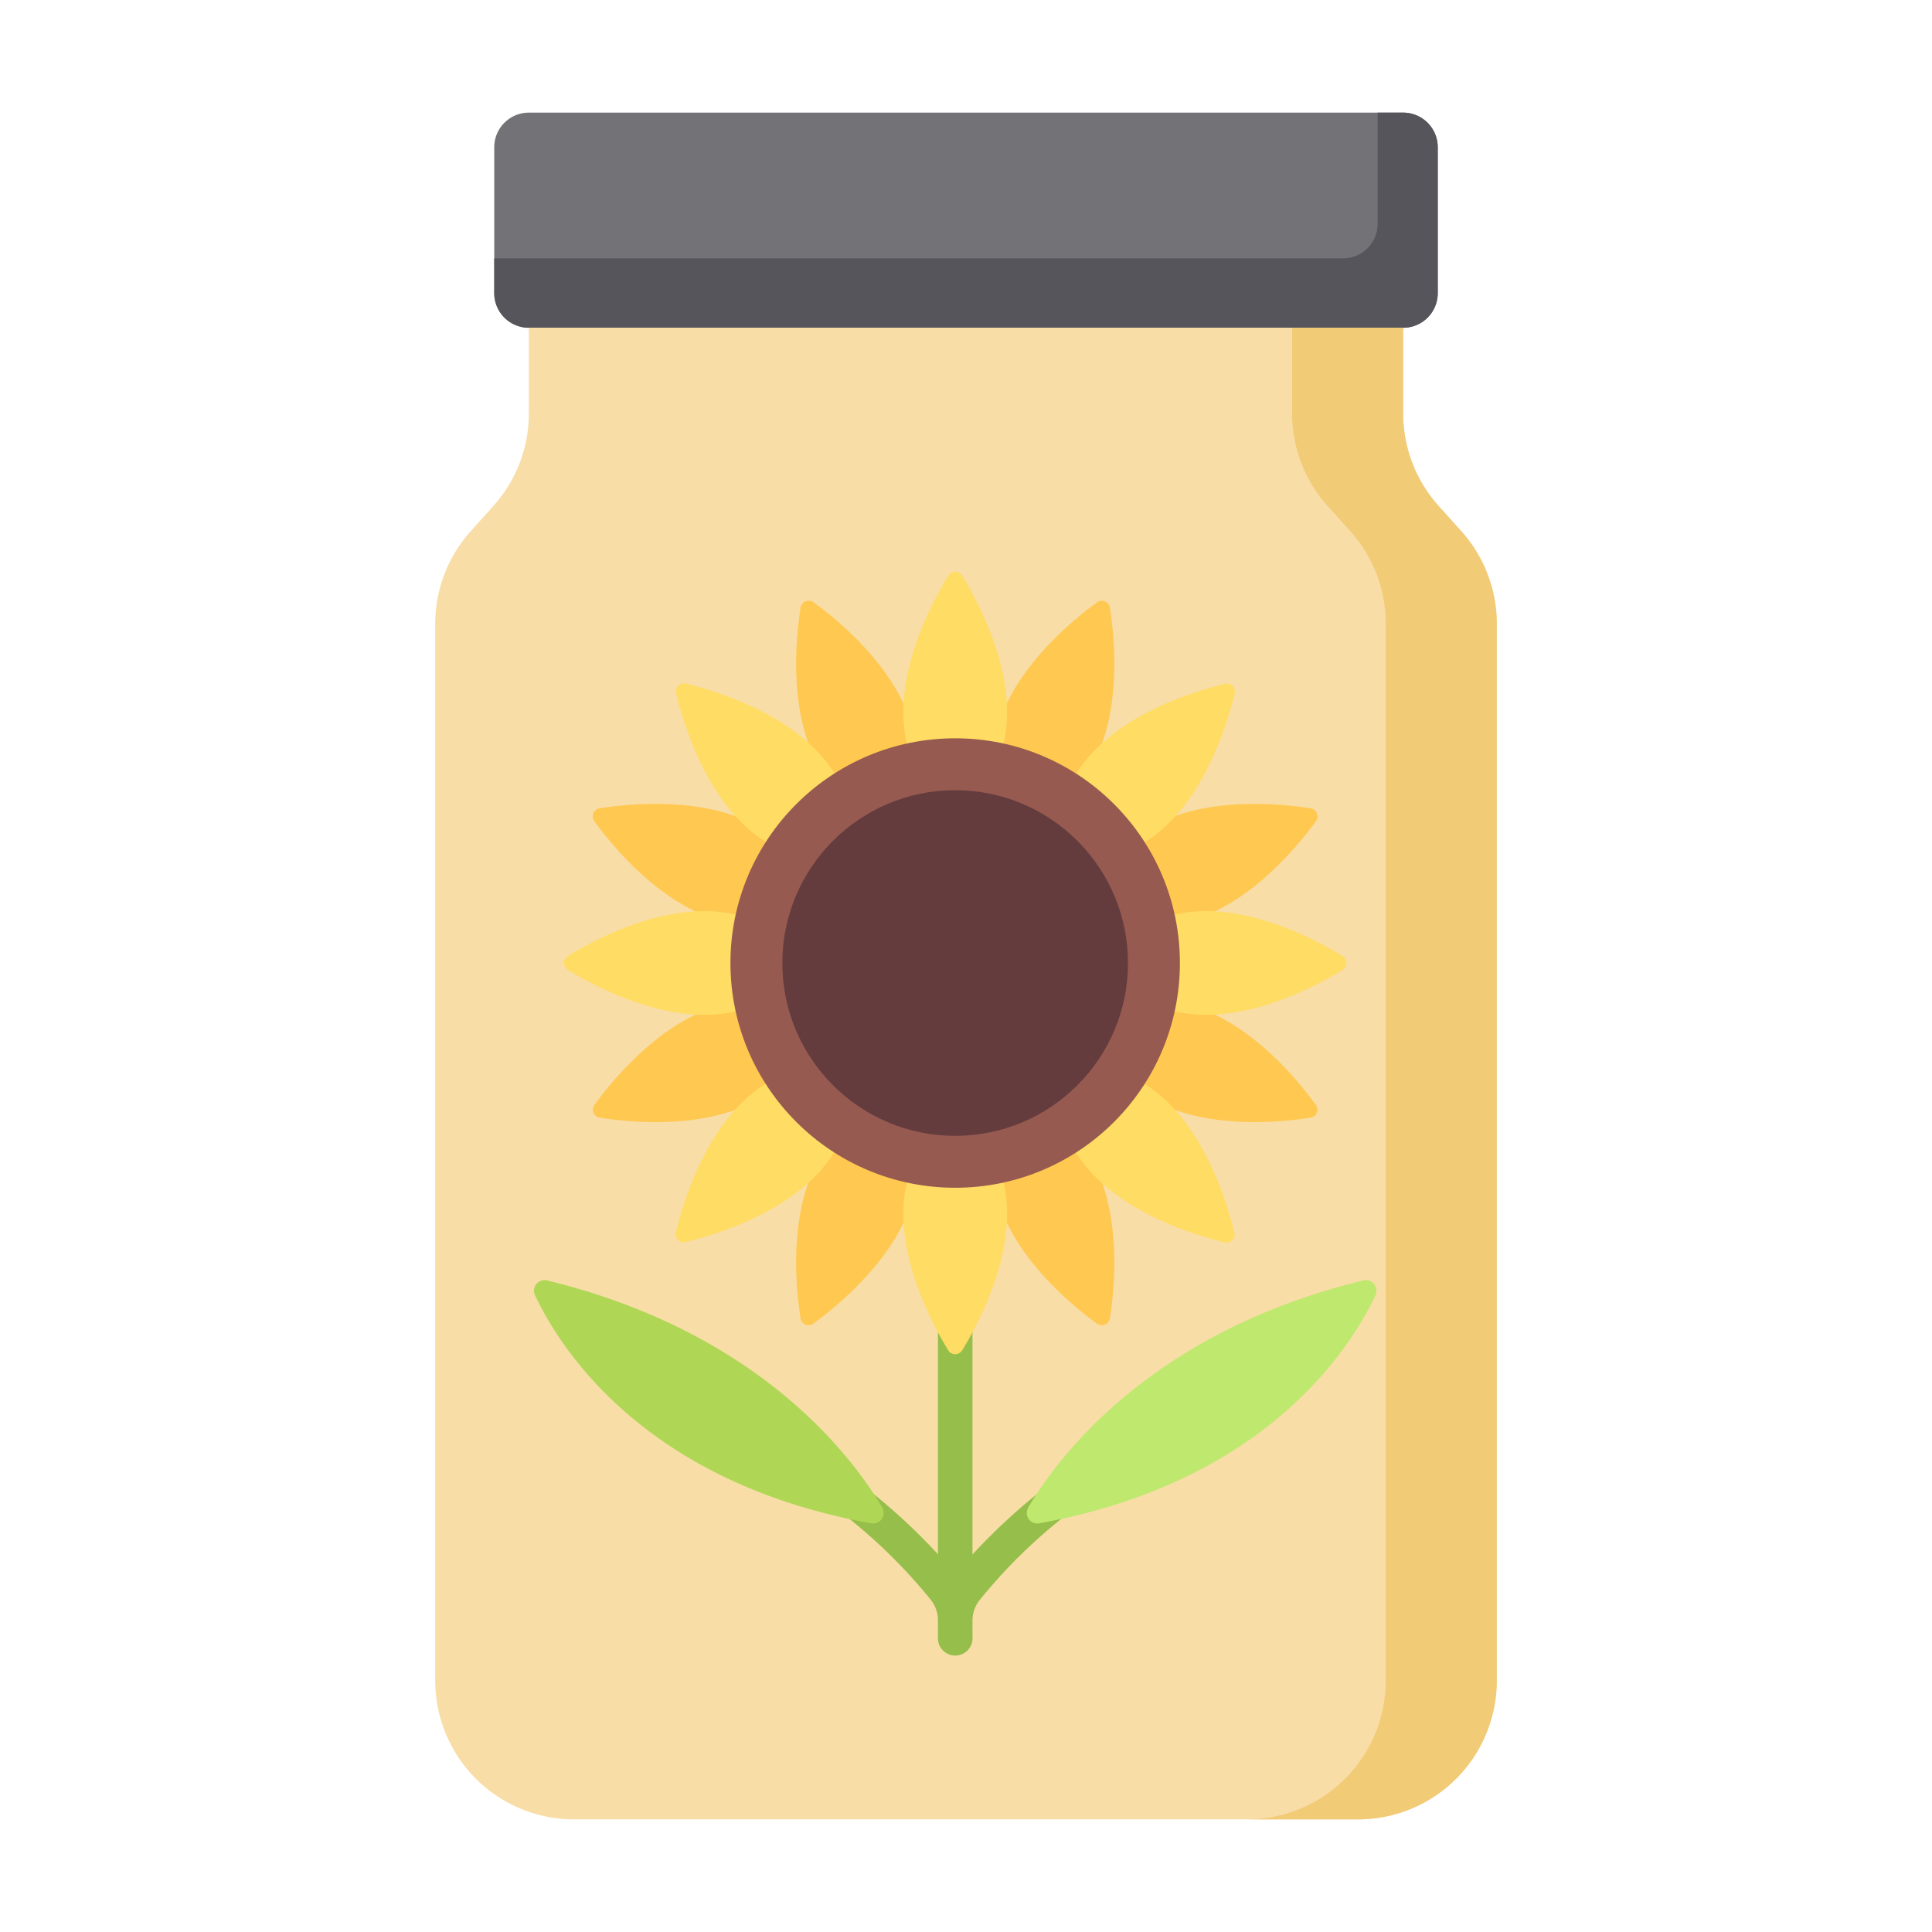 <svg xmlns="http://www.w3.org/2000/svg" viewBox="0 0 182 182"><path d="M91.18,20.26H8.82A3.26,3.26,0,0,1,5.56,17h0V3.27A3.26,3.26,0,0,1,8.81,0H91.18a3.26,3.26,0,0,1,3.26,3.26h0V17a3.26,3.26,0,0,1-3.26,3.26Z" transform="translate(41 10.61)" fill="#737277"/><path d="M88.78,0V10.46a3.26,3.26,0,0,1-3.27,3.27H5.56V17a3.26,3.26,0,0,0,3.25,3.27H91.18A3.26,3.26,0,0,0,94.44,17h0V3.27A3.26,3.26,0,0,0,91.19,0H88.78Z" transform="translate(41 10.61)" fill="#56555b"/><path d="M91.18,28.32V20.26H8.82v8.06a13.05,13.05,0,0,1-3.35,8.74L3.36,39.41A13.06,13.06,0,0,0,0,48.15v99.56a13.07,13.07,0,0,0,13.07,13.07H86.93A13.07,13.07,0,0,0,100,147.71V48.15a13.06,13.06,0,0,0-3.36-8.74l-2.11-2.35A13.05,13.05,0,0,1,91.18,28.32Z" transform="translate(41 10.61)" fill="#f8dda7"/><path d="M96.64,39.41l-2.11-2.35a13.05,13.05,0,0,1-3.35-8.74V20.26H80.72v8.06a13.05,13.05,0,0,0,3.35,8.74l2.12,2.35a13.05,13.05,0,0,1,3.35,8.74v99.56a13.07,13.07,0,0,1-13.07,13.07H86.93A13.07,13.07,0,0,0,100,147.71V48.15A13.06,13.06,0,0,0,96.64,39.41Z" transform="translate(41 10.61)" fill="#f2cb77"/><path d="M34.41,46.66c-.5,3.2-1.36,11.93,3.2,17l7.8-3.23C45,53.61,38.26,48,35.65,46.14a.78.78,0,0,0-1.08.13A.79.79,0,0,0,34.41,46.66Z" transform="translate(41 10.61)" fill="#ffc850"/><path d="M63.56,113.55c.5-3.19,1.36-11.93-3.2-17l-7.8,3.23c.37,6.82,7.15,12.39,9.76,14.29a.78.78,0,0,0,1.08-.13A.79.79,0,0,0,63.56,113.55Z" transform="translate(41 10.61)" fill="#ffc850"/><path d="M82.43,65.53c-3.2-.5-11.93-1.36-17,3.2l3.23,7.8c6.82-.37,12.39-7.15,14.29-9.76a.78.78,0,0,0-.13-1.08A.79.79,0,0,0,82.43,65.53Z" transform="translate(41 10.61)" fill="#ffc850"/><path d="M15.54,94.68c3.19.51,11.93,1.36,17-3.2l-3.23-7.8c-6.82.37-12.39,7.15-14.29,9.77a.76.76,0,0,0,.12,1.07A.74.74,0,0,0,15.54,94.68Z" transform="translate(41 10.61)" fill="#ffc850"/><path d="M62.32,46.15c-2.61,1.9-9.39,7.47-9.76,14.29l7.8,3.23c4.56-5.08,3.7-13.81,3.2-17a.77.77,0,0,0-.85-.68A.79.79,0,0,0,62.32,46.15Z" transform="translate(41 10.61)" fill="#ffc850"/><path d="M35.64,114.06c2.62-1.9,9.4-7.47,9.77-14.29l-7.8-3.23c-4.56,5.08-3.7,13.82-3.2,17a.76.76,0,0,0,.83.68A.71.71,0,0,0,35.64,114.06Z" transform="translate(41 10.61)" fill="#ffc850"/><path d="M82.94,93.45c-1.9-2.62-7.47-9.4-14.29-9.77l-3.23,7.8c5.08,4.56,13.81,3.71,17,3.2a.76.76,0,0,0,.68-.83A.71.71,0,0,0,82.94,93.45Z" transform="translate(41 10.61)" fill="#ffc850"/><path d="M15,66.77c1.9,2.61,7.47,9.39,14.29,9.76l3.23-7.8c-5.08-4.56-13.81-3.7-17-3.2a.77.77,0,0,0-.68.85A.79.79,0,0,0,15,66.77Z" transform="translate(41 10.61)" fill="#ffc850"/><path d="M57.78,129.28a56.28,56.28,0,0,0-7.17,6.55V98H47.36v37.81a56.28,56.28,0,0,0-7.17-6.55l-1.95,2.6a50.38,50.38,0,0,1,8.51,8.32,3.17,3.17,0,0,1,.61,1.9v1.51a1.63,1.63,0,0,0,3.25.26,1.13,1.13,0,0,0,0-.26V142.1a3.17,3.17,0,0,1,.61-1.9,50.38,50.38,0,0,1,8.51-8.32Z" transform="translate(41 10.61)" fill="#96be4b"/><path d="M9.37,111.34c2.21,4.76,10.11,17.7,31.76,21.56a1,1,0,0,0,1.11-.88,1.06,1.06,0,0,0-.11-.58C39.47,126.9,30.73,114.9,10.49,110a1,1,0,0,0-1.12,1.34Z" transform="translate(41 10.61)" fill="#afd755"/><path d="M88.6,111.34C86.39,116.1,78.49,129,56.84,132.9a1,1,0,0,1-1.11-.88,1.06,1.06,0,0,1,.11-.58C58.5,126.9,67.24,114.9,87.48,110a1,1,0,0,1,1.12,1.34Z" transform="translate(41 10.61)" fill="#bee86e"/><path d="M48.32,43.63c-1.69,2.76-5.82,10.5-3.56,16.94h8.45c2.26-6.44-1.87-14.18-3.56-16.94a.76.76,0,0,0-1-.3A.79.79,0,0,0,48.32,43.63Z" transform="translate(41 10.61)" fill="#ffdc64"/><path d="M49.65,116.58c1.69-2.76,5.82-10.49,3.56-16.93H44.76c-2.26,6.44,1.87,14.17,3.56,16.93a.76.76,0,0,0,1,.3A.79.79,0,0,0,49.65,116.58Z" transform="translate(41 10.61)" fill="#ffdc64"/><path d="M85.46,79.44C82.7,77.75,75,73.62,68.52,75.88v8.45C75,86.59,82.7,82.46,85.46,80.77a.76.76,0,0,0,.3-1A.79.79,0,0,0,85.46,79.44Z" transform="translate(41 10.61)" fill="#ffdc64"/><path d="M12.51,80.77c2.76,1.69,10.49,5.82,16.94,3.56V75.88C23,73.62,15.27,77.75,12.51,79.44a.76.76,0,0,0-.3,1A.79.79,0,0,0,12.51,80.77Z" transform="translate(41 10.61)" fill="#ffdc64"/><path d="M74.3,53.84c-3.14.76-11.53,3.31-14.48,9.46l6,6c6.15-3,8.7-11.34,9.46-14.48a.77.77,0,0,0-.47-1A.74.74,0,0,0,74.3,53.84Z" transform="translate(41 10.61)" fill="#ffdc64"/><path d="M23.67,106.37c3.14-.76,11.53-3.31,14.48-9.46l-6-6c-6.15,3-8.7,11.34-9.46,14.48a.77.77,0,0,0,.47,1A.74.74,0,0,0,23.67,106.37Z" transform="translate(41 10.61)" fill="#ffdc64"/><path d="M75.25,105.42c-.76-3.14-3.31-11.53-9.46-14.48l-6,6c3,6.15,11.34,8.7,14.48,9.46a.77.77,0,0,0,1-.47A.74.74,0,0,0,75.25,105.42Z" transform="translate(41 10.61)" fill="#ffdc64"/><path d="M22.72,54.79c.76,3.14,3.31,11.53,9.46,14.48l6-6c-3-6.15-11.34-8.7-14.48-9.46a.77.77,0,0,0-1,.47A.74.74,0,0,0,22.72,54.79Z" transform="translate(41 10.61)" fill="#ffdc64"/><circle cx="89.98" cy="90.72" r="21.17" fill="#965a50"/><circle cx="89.98" cy="90.72" r="16.28" fill="#643c3e"/></svg>